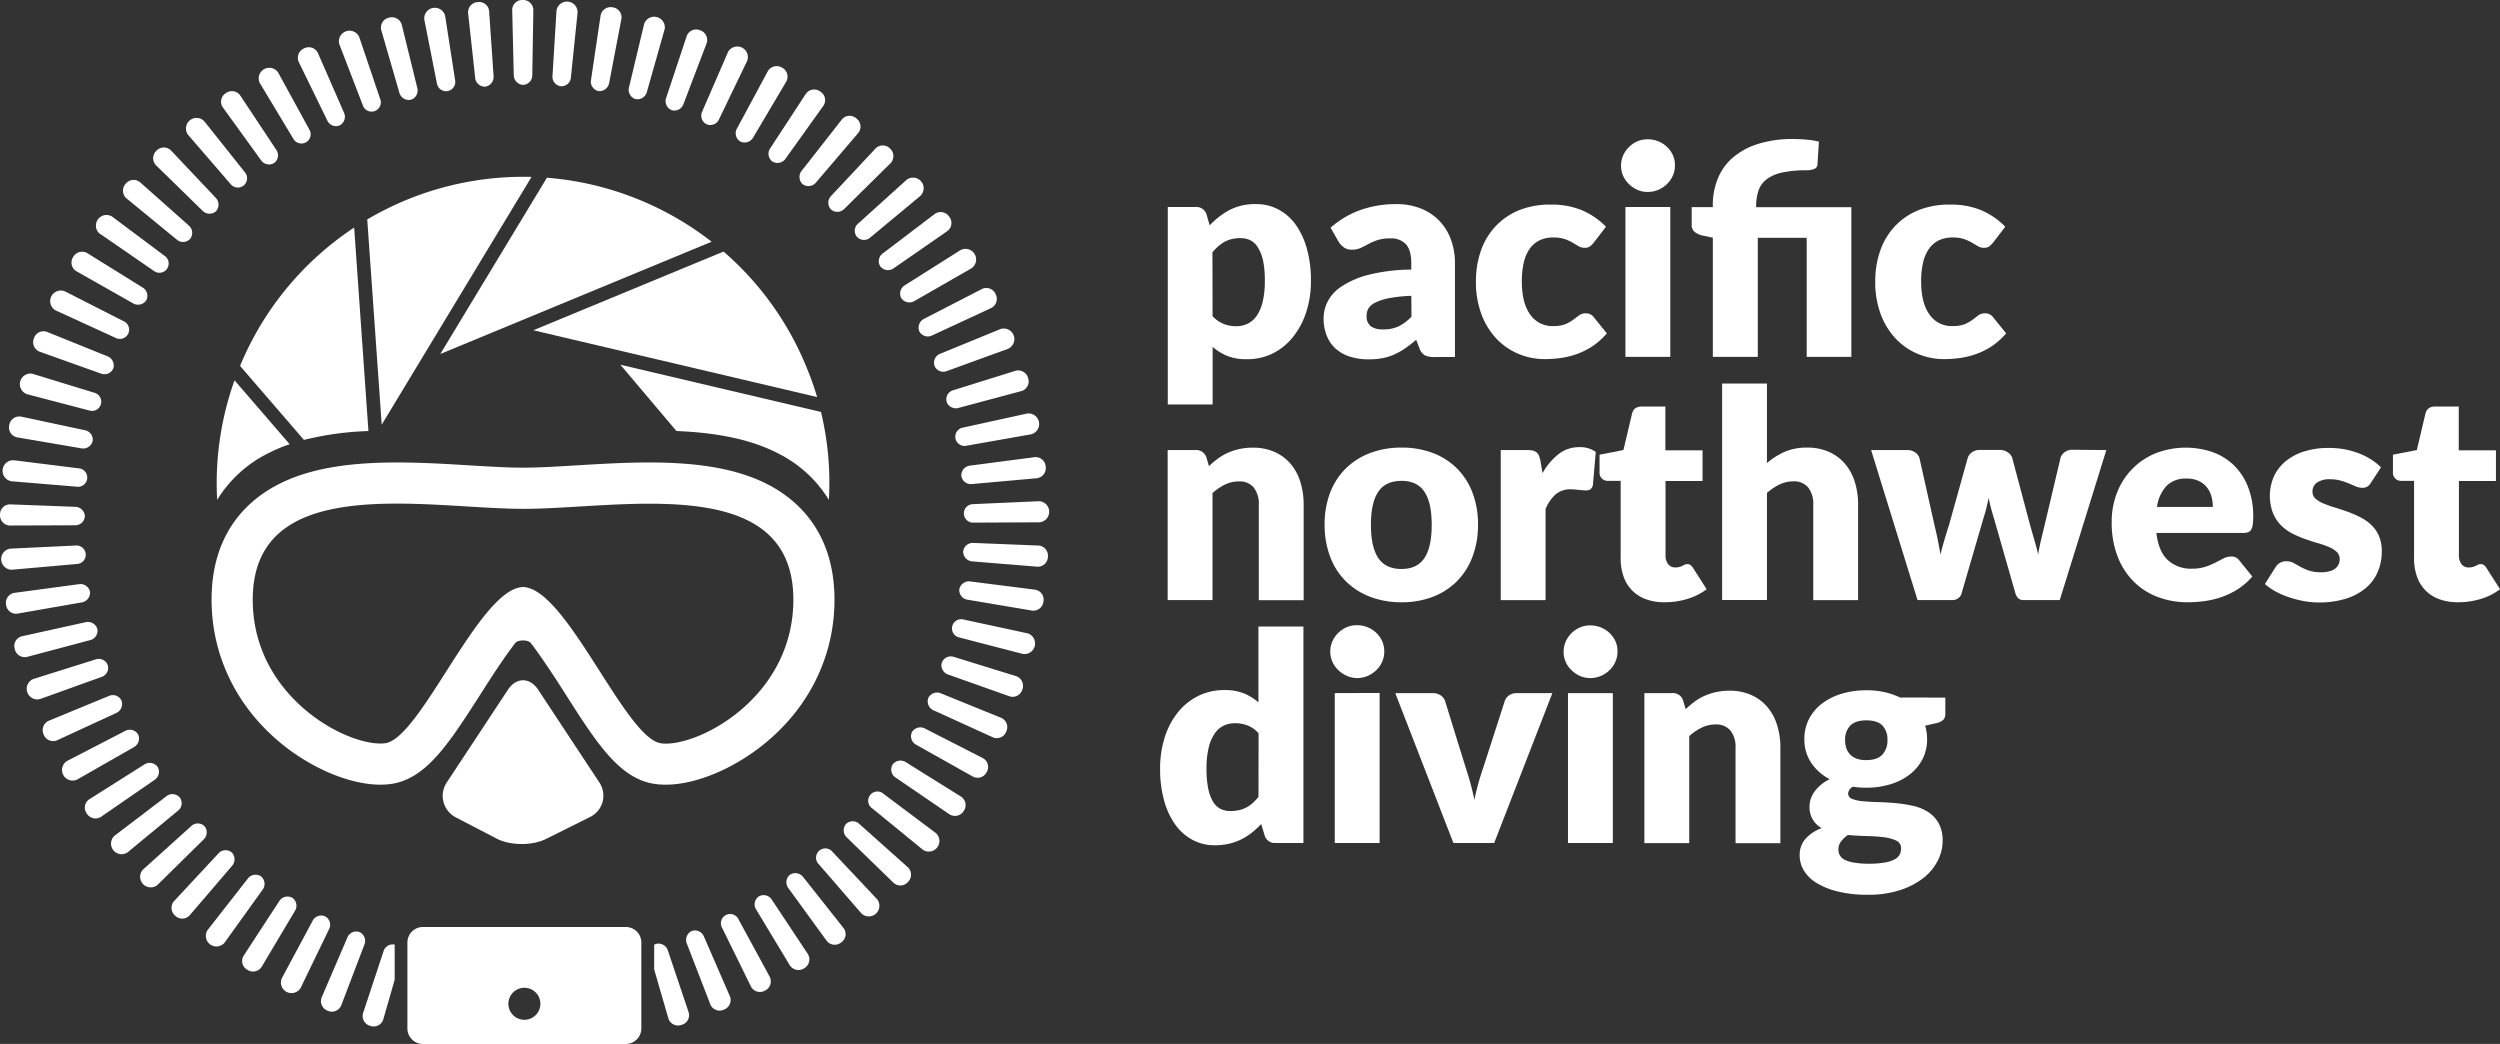 <svg id="Layer_1" data-name="Layer 1" xmlns="http://www.w3.org/2000/svg" viewBox="0 0 864.01 360.79"><rect x="0" y="0" width="864.01" height="360.79" fill="#333333" stroke="none"/><defs><style>.cls-1{fill:#fff;}</style></defs><title>pnwd-logo</title><path class="cls-1" d="M300.07,183.23a105,105,0,0,0-2.73-30.39L228,136.51l19.38,22.91c15,.62,26.39,3.16,35.45,7.89A43.22,43.22,0,0,1,300.07,183.23Z" transform="translate(-13.6 -10.46)"/><path class="cls-1" d="M296,147.68A107.83,107.83,0,0,0,292.18,137,105.46,105.46,0,0,0,263.66,97.4l-65.74,27.2Z" transform="translate(-13.6 -10.46)"/><path class="cls-1" d="M259.54,94a106.31,106.31,0,0,0-56.92-22.12L165.77,132.8Z" transform="translate(-13.6 -10.46)"/><path class="cls-1" d="M197.3,71.6a106.11,106.11,0,0,0-56.78,14.7l5,70.93Z" transform="translate(-13.6 -10.46)"/><path class="cls-1" d="M105.91,167.3a56.7,56.7,0,0,1,7.8-3.32L94.65,141.9a105.74,105.74,0,0,0-6,41.33A43.2,43.2,0,0,1,105.91,167.3Z" transform="translate(-13.6 -10.46)"/><path class="cls-1" d="M136,89.11a105.66,105.66,0,0,0-39.43,47.81l22.07,25.57a106.65,106.65,0,0,1,22.29-3.06Z" transform="translate(-13.6 -10.46)"/><path class="cls-1" d="M279.2,178c-10.09-5.26-23.18-7.71-41.22-7.71-8.5,0-16.92.51-25.06,1-6.78.41-13.18.8-18.54.8s-11.8-.39-18.58-.8c-8.14-.5-16.55-1-25.06-1-18,0-31.13,2.45-41.22,7.71-10.4,5.43-22.8,16.72-22.8,39.71,0,18.25,7.73,35.2,21.77,47.73,11,9.85,25.39,16.21,36.56,16.21a28.07,28.07,0,0,0,3.23-.19c12.47-1.47,20.45-14,31.5-31.26,3.05-4.78,7.83-12.26,11.87-17.48,1-1.23,4.47-1.23,5.42,0,4,5.22,8.82,12.7,11.87,17.48,11,17.3,19,29.79,31.49,31.26a28,28,0,0,0,3.23.19h0c11.17,0,25.52-6.36,36.55-16.21C294.27,252.94,302,236,302,217.75,302,194.76,289.6,183.46,279.2,178Zm-37.09,89.34c-12.36-1.46-32.63-53.6-47.74-54-15.11.39-35.38,52.54-47.74,54s-45.68-15.6-45.68-49.63c0-44.45,60-31.43,93.42-31.39s93.42-13.06,93.42,31.39C287.78,251.78,254.51,268.84,242.11,267.38Z" transform="translate(-13.6 -10.46)"/><path class="cls-1" d="M220.65,280.75a8.21,8.21,0,0,1-3.26,12.14l-15.21,7.57c-4.67,2.32-12.27,2.26-16.9-.15l-14-7.28a8.39,8.39,0,0,1-3.19-12.29l21.06-31.91c2.87-4.35,7.57-4.35,10.44,0Z" transform="translate(-13.6 -10.46)"/><path class="cls-1" d="M372.46,183.69l-22.47,1a3.2,3.2,0,1,0,.17,6.39l22.49-.11a3.65,3.65,0,0,0-.19-7.3Z" transform="translate(-13.6 -10.46)"/><path class="cls-1" d="M372.53,199l-22.47-.9a3.35,3.35,0,0,0-3.59,3,3.4,3.4,0,0,0,3.24,3.39l22.42,1.82a3.47,3.47,0,0,0,3.63-3.44A3.51,3.51,0,0,0,372.53,199Z" transform="translate(-13.6 -10.46)"/><path class="cls-1" d="M371.28,214.25,349,211.42a3.41,3.41,0,0,0-3.85,2.65,3.35,3.35,0,0,0,2.89,3.66l22.18,3.74a3.52,3.52,0,0,0,4-3.11A3.46,3.46,0,0,0,371.28,214.25Z" transform="translate(-13.6 -10.46)"/><path class="cls-1" d="M368.67,229.33l-22-4.75a3.19,3.19,0,1,0-1.48,6.2L367,236.44a3.66,3.66,0,0,0,1.7-7.11Z" transform="translate(-13.6 -10.46)"/><path class="cls-1" d="M364.79,244.14,343.3,237.5a3.31,3.31,0,0,0-4.21,2,3.36,3.36,0,0,0,2.21,4.09l21.2,7.52a3.5,3.5,0,0,0,4.44-2.38A3.55,3.55,0,0,0,364.79,244.14Z" transform="translate(-13.6 -10.46)"/><path class="cls-1" d="M359.66,258.57l-20.84-8.47a3.36,3.36,0,0,0-4.4,1.59,3.4,3.4,0,0,0,1.89,4.29l20.47,9.32a3.47,3.47,0,0,0,4.58-2A3.51,3.51,0,0,0,359.66,258.57Z" transform="translate(-13.6 -10.46)"/><path class="cls-1" d="M353.31,272.49l-20-10.23a3.41,3.41,0,0,0-4.53,1.19,3.35,3.35,0,0,0,1.49,4.42l19.59,11a3.51,3.51,0,0,0,4.76-1.59A3.47,3.47,0,0,0,353.31,272.49Z" transform="translate(-13.6 -10.46)"/><path class="cls-1" d="M345.75,285.79l-19.08-11.91a3.36,3.36,0,0,0-4.58.82,3.31,3.31,0,0,0,1.08,4.52l18.58,12.68a3.55,3.55,0,0,0,4.91-1.15A3.5,3.5,0,0,0,345.75,285.79Z" transform="translate(-13.6 -10.46)"/><path class="cls-1" d="M337.08,298.41l-18-13.5a3.2,3.2,0,1,0-3.94,5l17.42,14.23a3.66,3.66,0,0,0,4.5-5.75Z" transform="translate(-13.6 -10.46)"/><path class="cls-1" d="M310.62,295.25a3.32,3.32,0,0,0-4.65,0,3.38,3.38,0,0,0,.31,4.65l16.14,15.67a3.48,3.48,0,0,0,5-.32,3.54,3.54,0,0,0,0-5Z" transform="translate(-13.6 -10.46)"/><path class="cls-1" d="M301.3,304.84a3.2,3.2,0,1,0-4.73,4.3l14.74,17a3.66,3.66,0,0,0,5.41-4.91Z" transform="translate(-13.6 -10.46)"/><path class="cls-1" d="M291.19,313.59a3.41,3.41,0,0,0-4.61-.79,3.35,3.35,0,0,0-.49,4.64l13.23,18.19a3.52,3.52,0,0,0,5,.54,3.47,3.47,0,0,0,.83-4.95Z" transform="translate(-13.6 -10.46)"/><path class="cls-1" d="M280.35,321.41a3.33,3.33,0,0,0-4.5-1.14,3.29,3.29,0,0,0-.9,4.55l11.62,19.26a3.57,3.57,0,0,0,5,1,3.53,3.53,0,0,0,1.23-4.9Z" transform="translate(-13.6 -10.46)"/><path class="cls-1" d="M268.89,328.29a3.2,3.2,0,1,0-5.67,2.93l9.91,20.19a3.53,3.53,0,0,0,4.85,1.42,3.57,3.57,0,0,0,1.65-4.78Z" transform="translate(-13.6 -10.46)"/><path class="cls-1" d="M256.89,334.16a3.35,3.35,0,0,0-4.25-1.93,3.41,3.41,0,0,0-1.65,4.38l8.12,21a3.46,3.46,0,0,0,4.69,1.78,3.52,3.52,0,0,0,2.07-4.58Z" transform="translate(-13.6 -10.46)"/><path class="cls-1" d="M244.43,339a3.4,3.4,0,0,0-4.07-2.33,3,3,0,0,0-.67.32v8.54l4.92,16.95a3.51,3.51,0,0,0,4.52,2.19,3.47,3.47,0,0,0,2.47-4.36Z" transform="translate(-13.6 -10.46)"/><path class="cls-1" d="M146.13,339.27l-7.06,21.36a3.51,3.51,0,0,0,2.48,4.37,3.47,3.47,0,0,0,4.5-2.19L150,349.08V336.91A3.37,3.37,0,0,0,146.13,339.27Z" transform="translate(-13.6 -10.46)"/><path class="cls-1" d="M137.86,332.59a3.31,3.31,0,0,0-4.22,1.92l-8.88,20.67a3.56,3.56,0,0,0,2.08,4.6,3.51,3.51,0,0,0,4.69-1.85l8-21A3.36,3.36,0,0,0,137.86,332.59Z" transform="translate(-13.6 -10.46)"/><path class="cls-1" d="M126,327.18a3.31,3.31,0,0,0-4.37,1.54L111,348.55a3.66,3.66,0,0,0,6.51,3.32l9.8-20.25A3.29,3.29,0,0,0,126,327.18Z" transform="translate(-13.6 -10.46)"/><path class="cls-1" d="M114.6,320.72a3.4,3.4,0,0,0-4.51,1.2L97.8,340.77a3.47,3.47,0,0,0,1.28,4.86,3.53,3.53,0,0,0,4.93-1l11.5-19.33A3.33,3.33,0,0,0,114.6,320.72Z" transform="translate(-13.6 -10.46)"/><path class="cls-1" d="M103.81,313.33a3.38,3.38,0,0,0-4.61.83L85.35,331.88a3.66,3.66,0,0,0,5.85,4.38L104.31,318A3.37,3.37,0,0,0,103.81,313.33Z" transform="translate(-13.6 -10.46)"/><path class="cls-1" d="M93.68,305.05a3.34,3.34,0,0,0-4.64.41L73.72,321.93a3.53,3.53,0,0,0,.43,5,3.46,3.46,0,0,0,5-.13l14.63-17.08A3.41,3.41,0,0,0,93.68,305.05Z" transform="translate(-13.6 -10.46)"/><path class="cls-1" d="M84.28,296a3.29,3.29,0,0,0-4.63,0L63,311a3.66,3.66,0,0,0,5,5.32l16-15.77A3.32,3.32,0,0,0,84.28,296Z" transform="translate(-13.6 -10.46)"/><path class="cls-1" d="M75.72,286.06a3.33,3.33,0,0,0-4.62-.4L53.2,299.28A3.66,3.66,0,0,0,57.75,305l17.33-14.34A3.29,3.29,0,0,0,75.72,286.06Z" transform="translate(-13.6 -10.46)"/><path class="cls-1" d="M68.06,275.47a3.41,3.41,0,0,0-4.61-.78l-19,12a3.46,3.46,0,0,0-.85,4.94,3.52,3.52,0,0,0,4.9,1.14L67,280A3.34,3.34,0,0,0,68.06,275.47Z" transform="translate(-13.6 -10.46)"/><path class="cls-1" d="M61.33,264.27a3.37,3.37,0,0,0-4.53-1.17l-20,10.34a3.66,3.66,0,0,0,3.48,6.43l19.53-11.16A3.39,3.39,0,0,0,61.33,264.27Z" transform="translate(-13.6 -10.46)"/><path class="cls-1" d="M55.57,252.54A3.32,3.32,0,0,0,51.2,251l-20.79,8.57a3.55,3.55,0,0,0-1.72,4.74,3.49,3.49,0,0,0,4.64,2l20.42-9.43A3.38,3.38,0,0,0,55.57,252.54Z" transform="translate(-13.6 -10.46)"/><path class="cls-1" d="M50.84,240.36a3.29,3.29,0,0,0-4.19-2l-21.46,6.74a3.66,3.66,0,0,0,2.34,6.93l21.16-7.62A3.28,3.28,0,0,0,50.84,240.36Z" transform="translate(-13.6 -10.46)"/><path class="cls-1" d="M44.7,231.7a3.34,3.34,0,0,0,2.54-3.91,3.41,3.41,0,0,0-4.07-2.29l-22,4.86a3.46,3.46,0,0,0-2.48,4.36A3.53,3.53,0,0,0,23,237.47Z" transform="translate(-13.6 -10.46)"/><path class="cls-1" d="M19.64,222.53l22.16-3.87A3.41,3.41,0,0,0,44.71,215a3.36,3.36,0,0,0-3.86-2.64l-22.3,3a3.51,3.51,0,0,0-2.85,4.13A3.47,3.47,0,0,0,19.64,222.53Z" transform="translate(-13.6 -10.46)"/><path class="cls-1" d="M40.1,205.38a3.2,3.2,0,1,0-.42-6.38l-22.47,1.07a3.66,3.66,0,0,0,.49,7.29Z" transform="translate(-13.6 -10.46)"/><path class="cls-1" d="M17,192.08,39.49,192a3.32,3.32,0,0,0,3.44-3.13,3.39,3.39,0,0,0-3.34-3.25l-22.48-.85a3.48,3.48,0,0,0-3.51,3.6A3.54,3.54,0,0,0,17,192.08Z" transform="translate(-13.6 -10.46)"/><path class="cls-1" d="M17.57,176.79,40,178.65a3.2,3.2,0,1,0,.67-6.35l-22.32-2.78a3.66,3.66,0,0,0-.77,7.27Z" transform="translate(-13.6 -10.46)"/><path class="cls-1" d="M19.52,161.61l22.17,3.79a3.37,3.37,0,0,0,3.93-2.49,3.31,3.31,0,0,0-2.71-3.77l-22-4.7a3.55,3.55,0,0,0-4.11,2.93A3.49,3.49,0,0,0,19.52,161.61Z" transform="translate(-13.6 -10.46)"/><path class="cls-1" d="M22.77,146.65l21.76,5.7a3.19,3.19,0,1,0,1.74-6.14l-21.51-6.59a3.66,3.66,0,0,0-2,7Z" transform="translate(-13.6 -10.46)"/><path class="cls-1" d="M27.28,132l21.18,7.56a3.34,3.34,0,0,0,4.3-1.78,3.4,3.4,0,0,0-2.05-4.19l-20.85-8.43a3.47,3.47,0,0,0-4.52,2.19A3.53,3.53,0,0,0,27.28,132Z" transform="translate(-13.6 -10.46)"/><path class="cls-1" d="M33,117.82l20.45,9.36a3.2,3.2,0,1,0,2.78-5.75l-20-10.19A3.66,3.66,0,0,0,33,117.82Z" transform="translate(-13.6 -10.46)"/><path class="cls-1" d="M40,104.2l19.57,11.08a3.4,3.4,0,0,0,4.56-1,3.33,3.33,0,0,0-1.29-4.48L43.73,97.92a3.53,3.53,0,0,0-4.84,1.37A3.47,3.47,0,0,0,40,104.2Z" transform="translate(-13.6 -10.46)"/><path class="cls-1" d="M48.11,91.23,66.66,104a3.2,3.2,0,1,0,3.72-5.19l-18-13.47a3.66,3.66,0,0,0-4.26,5.94Z" transform="translate(-13.6 -10.46)"/><path class="cls-1" d="M74.69,93.26A3.3,3.3,0,0,0,79.32,93a3.35,3.35,0,0,0-.49-4.62L62,73.44A3.52,3.52,0,0,0,57,74a3.56,3.56,0,0,0,.28,5Z" transform="translate(-13.6 -10.46)"/><path class="cls-1" d="M83.59,83.28a3.35,3.35,0,0,0,4.66.18,3.4,3.4,0,0,0-.13-4.68L72.67,62.44a3.47,3.47,0,0,0-5,.12,3.52,3.52,0,0,0-.18,5Z" transform="translate(-13.6 -10.46)"/><path class="cls-1" d="M93.3,74.08A3.2,3.2,0,1,0,98.23,70l-14-17.6a3.66,3.66,0,0,0-5.64,4.65Z" transform="translate(-13.6 -10.46)"/><path class="cls-1" d="M103.8,65.8a3.38,3.38,0,0,0,4.56,1,3.32,3.32,0,0,0,.69-4.6L96.62,43.44a3.54,3.54,0,0,0-5-.77,3.48,3.48,0,0,0-1,4.92Z" transform="translate(-13.6 -10.46)"/><path class="cls-1" d="M115,58.45a3.19,3.19,0,1,0,5.54-3.17L109.73,35.53a3.66,3.66,0,0,0-6.34,3.63Z" transform="translate(-13.6 -10.46)"/><path class="cls-1" d="M126.7,52.07A3.32,3.32,0,0,0,131,53.8a3.38,3.38,0,0,0,1.47-4.42l-9-20.6a3.49,3.49,0,0,0-4.77-1.6,3.54,3.54,0,0,0-1.86,4.69Z" transform="translate(-13.6 -10.46)"/><path class="cls-1" d="M138.94,46.71a3.2,3.2,0,1,0,6-2.18l-7.2-21.31a3.67,3.67,0,0,0-6.88,2.49Z" transform="translate(-13.6 -10.46)"/><path class="cls-1" d="M151.61,42.46a3.4,3.4,0,0,0,4,2.47,3.33,3.33,0,0,0,2.21-4.09L152.45,19A3.54,3.54,0,0,0,148,16.58a3.47,3.47,0,0,0-2.64,4.27Z" transform="translate(-13.6 -10.46)"/><path class="cls-1" d="M164.61,39.34a3.19,3.19,0,1,0,6.29-1.11L167.45,16a3.66,3.66,0,0,0-7.2,1.27Z" transform="translate(-13.6 -10.46)"/><path class="cls-1" d="M177.82,37.31a3.34,3.34,0,0,0,3.48,3.1,3.41,3.41,0,0,0,2.88-3.7l-1.54-22.44a3.46,3.46,0,0,0-3.94-3.09A3.52,3.52,0,0,0,175.38,15Z" transform="translate(-13.6 -10.46)"/><path class="cls-1" d="M194.38,39.8a3.34,3.34,0,0,0,3.18-3.41l.37-22.49a3.53,3.53,0,0,0-3.67-3.44,3.46,3.46,0,0,0-3.64,3.44l.54,22.49A3.41,3.41,0,0,0,194.38,39.8Z" transform="translate(-13.6 -10.46)"/><path class="cls-1" d="M207.46,40.27a3.27,3.27,0,0,0,3.45-3.07l2.3-22.37a3.66,3.66,0,0,0-7.29-.6l-1.38,22.45A3.29,3.29,0,0,0,207.46,40.27Z" transform="translate(-13.6 -10.46)"/><path class="cls-1" d="M220.42,41.93a3.39,3.39,0,0,0,3.71-2.82L228.36,17a3.48,3.48,0,0,0-3-4,3.54,3.54,0,0,0-4.19,2.81l-3.31,22.25A3.32,3.32,0,0,0,220.42,41.93Z" transform="translate(-13.6 -10.46)"/><path class="cls-1" d="M233.18,44.69a3.38,3.38,0,0,0,4-2.51l6.13-21.64a3.67,3.67,0,0,0-7.08-1.84L231,40.57A3.38,3.38,0,0,0,233.18,44.69Z" transform="translate(-13.6 -10.46)"/><path class="cls-1" d="M245.68,48.52a3.33,3.33,0,0,0,4.14-2.12l8-21a3.54,3.54,0,0,0-2.28-4.49,3.47,3.47,0,0,0-4.6,2l-7.1,21.34A3.4,3.4,0,0,0,245.68,48.52Z" transform="translate(-13.6 -10.46)"/><path class="cls-1" d="M257.8,53.4a3.28,3.28,0,0,0,4.3-1.72l9.76-20.26a3.66,3.66,0,0,0-6.65-3L256.29,49A3.3,3.3,0,0,0,257.8,53.4Z" transform="translate(-13.6 -10.46)"/><path class="cls-1" d="M269.44,59.35A3.36,3.36,0,0,0,273.88,58l11.46-19.35a3.5,3.5,0,0,0-1.47-4.82A3.56,3.56,0,0,0,279,35L268.32,54.84A3.31,3.31,0,0,0,269.44,59.35Z" transform="translate(-13.6 -10.46)"/><path class="cls-1" d="M280.53,66.28a3.4,3.4,0,0,0,4.57-1L298.18,47a3.47,3.47,0,0,0-1.08-4.89,3.51,3.51,0,0,0-5,.78L279.82,61.67A3.35,3.35,0,0,0,280.53,66.28Z" transform="translate(-13.6 -10.46)"/><path class="cls-1" d="M291,74.12a3.36,3.36,0,0,0,4.63-.62l14.6-17.11a3.51,3.51,0,0,0-.65-5,3.47,3.47,0,0,0-5,.33L290.7,69.44A3.4,3.4,0,0,0,291,74.12Z" transform="translate(-13.6 -10.46)"/><path class="cls-1" d="M300.77,82.82a3.32,3.32,0,0,0,4.65-.2l16-15.8a3.54,3.54,0,0,0-.2-5,3.49,3.49,0,0,0-5-.07L300.84,78.17A3.37,3.37,0,0,0,300.77,82.82Z" transform="translate(-13.6 -10.46)"/><path class="cls-1" d="M309.77,92.31a3.28,3.28,0,0,0,4.62.22l17.3-14.38a3.66,3.66,0,0,0-4.78-5.53l-16.7,15.07A3.27,3.27,0,0,0,309.77,92.31Z" transform="translate(-13.6 -10.46)"/><path class="cls-1" d="M317.87,102.57a3.38,3.38,0,0,0,4.62.59L341,90.33a3.49,3.49,0,0,0,.65-5,3.54,3.54,0,0,0-5-.92L318.74,98A3.32,3.32,0,0,0,317.87,102.57Z" transform="translate(-13.6 -10.46)"/><path class="cls-1" d="M325.08,113.48a3.39,3.39,0,0,0,4.59,1l19.51-11.2A3.66,3.66,0,0,0,345.39,97l-19,12A3.36,3.36,0,0,0,325.08,113.48Z" transform="translate(-13.6 -10.46)"/><path class="cls-1" d="M331.33,125a3.34,3.34,0,0,0,4.46,1.37l20.4-9.47a3.53,3.53,0,0,0,1.49-4.8,3.46,3.46,0,0,0-4.69-1.77l-20,10.3A3.41,3.41,0,0,0,331.33,125Z" transform="translate(-13.6 -10.46)"/><path class="cls-1" d="M336.58,136.92a3.29,3.29,0,0,0,4.28,1.77L362,131a3.66,3.66,0,0,0-2.63-6.82l-20.81,8.53A3.32,3.32,0,0,0,336.58,136.92Z" transform="translate(-13.6 -10.46)"/><path class="cls-1" d="M340.75,149.3a3.36,3.36,0,0,0,4.13,2.13l21.73-5.81a3.5,3.5,0,0,0,2.32-4.48,3.56,3.56,0,0,0-4.36-2.54l-21.47,6.7A3.3,3.3,0,0,0,340.75,149.3Z" transform="translate(-13.6 -10.46)"/><path class="cls-1" d="M346.54,158.21a3.2,3.2,0,1,0,1.26,6.26l22.15-3.91a3.66,3.66,0,0,0-1.44-7.17Z" transform="translate(-13.6 -10.46)"/><path class="cls-1" d="M371.14,168.46l-22.3,2.92a3.39,3.39,0,0,0-3,3.55,3.32,3.32,0,0,0,3.71,2.81l22.4-2a3.54,3.54,0,0,0,3.05-4A3.48,3.48,0,0,0,371.14,168.46Z" transform="translate(-13.6 -10.46)"/><path class="cls-1" d="M229.89,330.83H159.76a5.37,5.37,0,0,0-5.36,5.36V365.9a5.37,5.37,0,0,0,5.36,5.36h70.13a5.37,5.37,0,0,0,5.36-5.36V336.19A5.37,5.37,0,0,0,229.89,330.83ZM194.83,362.9a5.53,5.53,0,1,1,5.53-5.53A5.53,5.53,0,0,1,194.83,362.9Z" transform="translate(-13.6 -10.46)"/><path class="cls-1" d="M431.67,88.35A26.79,26.79,0,0,1,438.59,83,19.29,19.29,0,0,1,447.82,81a16,16,0,0,1,7.5,1.8,17.3,17.3,0,0,1,6,5.2,26.27,26.27,0,0,1,3.92,8.33,40.22,40.22,0,0,1,1.42,11.17,34.46,34.46,0,0,1-1.62,10.8,27.14,27.14,0,0,1-4.55,8.6,21,21,0,0,1-7,5.7,19.81,19.81,0,0,1-9,2,17.67,17.67,0,0,1-6.8-1.15,18.43,18.43,0,0,1-5-3.1v19.9h-15.5V82h9.6a3.65,3.65,0,0,1,3.8,2.6Zm1,31.35a10.24,10.24,0,0,0,3.8,2.7,11.71,11.71,0,0,0,4.3.8,9.12,9.12,0,0,0,4-.85,8,8,0,0,0,3.13-2.72,14.52,14.52,0,0,0,2.08-4.87,30.54,30.54,0,0,0,.75-7.3,33.63,33.63,0,0,0-.6-6.9A14.22,14.22,0,0,0,448.34,96a6.5,6.5,0,0,0-2.57-2.48,7.39,7.39,0,0,0-3.35-.75,11.23,11.23,0,0,0-5.6,1.25,15.55,15.55,0,0,0-4.2,3.65Z" transform="translate(-13.6 -10.46)"/><path class="cls-1" d="M473.46,89.15A31.51,31.51,0,0,1,483.89,83a36.55,36.55,0,0,1,12.27-2,22.47,22.47,0,0,1,8.48,1.52,18.26,18.26,0,0,1,6.4,4.25,18.58,18.58,0,0,1,4,6.48,23.29,23.29,0,0,1,1.4,8.2v32.4h-7.1a7.26,7.26,0,0,1-3.33-.6,4.58,4.58,0,0,1-1.87-2.5l-1.1-2.85q-1.95,1.65-3.75,2.9a23.75,23.75,0,0,1-3.73,2.13,18.4,18.4,0,0,1-4.1,1.3,25.29,25.29,0,0,1-4.83.42,21.17,21.17,0,0,1-6.45-.92,13.45,13.45,0,0,1-4.92-2.73,12,12,0,0,1-3.12-4.48,16.13,16.13,0,0,1-1.1-6.17,12.89,12.89,0,0,1,1.4-5.67,14,14,0,0,1,4.85-5.25,30.83,30.83,0,0,1,9.3-4,62.44,62.44,0,0,1,14.75-1.8v-2.2q0-4.55-1.87-6.58a6.9,6.9,0,0,0-5.33-2,14.13,14.13,0,0,0-4.5.6,20.22,20.22,0,0,0-3.12,1.35q-1.38.75-2.67,1.35a7.34,7.34,0,0,1-3.1.6,4.46,4.46,0,0,1-2.7-.8,6.93,6.93,0,0,1-1.8-1.9Zm27.9,23.55a51.47,51.47,0,0,0-7.65.8A18.58,18.58,0,0,0,489,115a5.74,5.74,0,0,0-2.42,2,4.85,4.85,0,0,0-.67,2.5,4.34,4.34,0,0,0,1.45,3.73,7.07,7.07,0,0,0,4.25,1.07,12.3,12.3,0,0,0,5.25-1,16,16,0,0,0,4.55-3.4Z" transform="translate(-13.6 -10.46)"/><path class="cls-1" d="M564.46,94.25a8.56,8.56,0,0,1-1.35,1.35,3,3,0,0,1-1.85.5,4,4,0,0,1-2.08-.55l-2.08-1.23a15.84,15.84,0,0,0-2.7-1.23,11.64,11.64,0,0,0-3.85-.55,10.79,10.79,0,0,0-4.92,1,9.13,9.13,0,0,0-3.43,3,13.73,13.73,0,0,0-2,4.78,28.51,28.51,0,0,0-.65,6.38q0,7.45,2.88,11.45a9.22,9.22,0,0,0,7.92,4,11.09,11.09,0,0,0,4.28-.67,13,13,0,0,0,2.67-1.5l2-1.52a3.74,3.74,0,0,1,2.33-.7,3.2,3.2,0,0,1,2.8,1.35l4.5,5.55a24.47,24.47,0,0,1-5,4.48,25.36,25.36,0,0,1-5.42,2.7,28,28,0,0,1-5.58,1.35,41.06,41.06,0,0,1-5.45.38,23.38,23.38,0,0,1-9.07-1.8,22.22,22.22,0,0,1-7.6-5.23,25,25,0,0,1-5.2-8.42,31.56,31.56,0,0,1-1.92-11.4,32,32,0,0,1,1.67-10.48,23.79,23.79,0,0,1,5-8.45,23,23,0,0,1,8.1-5.62,28.39,28.39,0,0,1,11.17-2,27.25,27.25,0,0,1,10.7,1.95,25.69,25.69,0,0,1,8.3,5.7Z" transform="translate(-13.6 -10.46)"/><path class="cls-1" d="M592.46,67.75a8.19,8.19,0,0,1-.75,3.47,9.14,9.14,0,0,1-2,2.85,10,10,0,0,1-3,2,9.39,9.39,0,0,1-3.67.73,8.72,8.72,0,0,1-3.55-.73,10,10,0,0,1-2.93-2,9,9,0,0,1-2-2.85,8.43,8.43,0,0,1-.72-3.47,8.73,8.73,0,0,1,.72-3.55,9.22,9.22,0,0,1,2-2.9,9.39,9.39,0,0,1,2.93-2,9,9,0,0,1,3.55-.7,9.69,9.69,0,0,1,3.67.7,9.39,9.39,0,0,1,5.08,4.85A8.48,8.48,0,0,1,592.46,67.75ZM590.86,82V133.8h-15.5V82Z" transform="translate(-13.6 -10.46)"/><path class="cls-1" d="M605.56,133.8V92.6l-3.4-.7a7,7,0,0,1-2.83-1.25,3,3,0,0,1-1.08-2.5v-6.1h7.3V81.3a24.26,24.26,0,0,1,1.63-8.87,18.91,18.91,0,0,1,5-7.25,24.59,24.59,0,0,1,8.67-4.87,39.07,39.07,0,0,1,12.58-1.8q2.25,0,4.65.22a27,27,0,0,1,4.15.68l-.5,7.85a1.76,1.76,0,0,1-1.25,1.65,7.39,7.39,0,0,1-2.45.4,38.49,38.49,0,0,0-8.6.8,13.51,13.51,0,0,0-5.37,2.38,8.22,8.22,0,0,0-2.75,3.93,17.21,17.21,0,0,0-.78,5.4v.25h32.9V133.8H638V92.65h-16.9V133.8Z" transform="translate(-13.6 -10.46)"/><path class="cls-1" d="M702.46,94.25a8.56,8.56,0,0,1-1.35,1.35,3,3,0,0,1-1.85.5,4,4,0,0,1-2.08-.55l-2.08-1.23a15.84,15.84,0,0,0-2.7-1.23,11.64,11.64,0,0,0-3.85-.55,10.79,10.79,0,0,0-4.92,1,9.13,9.13,0,0,0-3.43,3,13.73,13.73,0,0,0-2,4.78,28.51,28.51,0,0,0-.65,6.38q0,7.45,2.88,11.45a9.22,9.22,0,0,0,7.92,4,11.09,11.09,0,0,0,4.28-.67,13,13,0,0,0,2.67-1.5l2-1.52a3.74,3.74,0,0,1,2.33-.7,3.2,3.2,0,0,1,2.8,1.35l4.5,5.55a24.47,24.47,0,0,1-5,4.48,25.36,25.36,0,0,1-5.42,2.7,28,28,0,0,1-5.58,1.35,41.06,41.06,0,0,1-5.45.38,23.38,23.38,0,0,1-9.07-1.8,22.22,22.22,0,0,1-7.6-5.23,25,25,0,0,1-5.2-8.42,31.56,31.56,0,0,1-1.92-11.4,32,32,0,0,1,1.67-10.48,23.79,23.79,0,0,1,5-8.45,23,23,0,0,1,8.1-5.62,28.39,28.39,0,0,1,11.17-2,27.25,27.25,0,0,1,10.7,1.95,25.69,25.69,0,0,1,8.3,5.7Z" transform="translate(-13.6 -10.46)"/><path class="cls-1" d="M431.42,171.55a37.75,37.75,0,0,1,3.1-2.6,18.11,18.11,0,0,1,3.42-2,20.31,20.31,0,0,1,4-1.3,21.2,21.2,0,0,1,4.63-.48,18.16,18.16,0,0,1,7.52,1.48,15.62,15.62,0,0,1,5.53,4.1A17.7,17.7,0,0,1,463,177a25.93,25.93,0,0,1,1.15,7.88v33h-15.5v-33a9.07,9.07,0,0,0-1.75-5.92,6.29,6.29,0,0,0-5.15-2.12,10.83,10.83,0,0,0-4.77,1.08,19.24,19.24,0,0,0-4.33,2.92v37h-15.5V166h9.6a3.65,3.65,0,0,1,3.8,2.6Z" transform="translate(-13.6 -10.46)"/><path class="cls-1" d="M498,165.15A30,30,0,0,1,508.76,167a23.58,23.58,0,0,1,8.32,5.3,23.88,23.88,0,0,1,5.4,8.38,30.22,30.22,0,0,1,1.92,11.08,30.76,30.76,0,0,1-1.92,11.17,24,24,0,0,1-5.4,8.45,23.69,23.69,0,0,1-8.32,5.35A29.59,29.59,0,0,1,498,218.6a29.93,29.93,0,0,1-10.83-1.87,24.16,24.16,0,0,1-8.4-5.35,23.69,23.69,0,0,1-5.45-8.45,30.76,30.76,0,0,1-1.92-11.17,30.22,30.22,0,0,1,1.92-11.08,23.54,23.54,0,0,1,5.45-8.37,24.05,24.05,0,0,1,8.4-5.3A30.3,30.3,0,0,1,498,165.15Zm0,41.95q5.35,0,7.88-3.77t2.52-11.48q0-7.7-2.52-11.45T498,176.65q-5.5,0-8.05,3.75t-2.55,11.45q0,7.7,2.55,11.48T498,207.1Z" transform="translate(-13.6 -10.46)"/><path class="cls-1" d="M546.71,174a21.79,21.79,0,0,1,5.53-6.6,11.46,11.46,0,0,1,7.17-2.4,9.26,9.26,0,0,1,5.7,1.65l-1,11.4a2.4,2.4,0,0,1-.83,1.5,2.72,2.72,0,0,1-1.58.4q-.4,0-1-.05l-1.35-.12-1.42-.15a13,13,0,0,0-1.33-.07,7.87,7.87,0,0,0-5.42,1.8,14.16,14.16,0,0,0-3.42,5v31.5h-15.5V166h9.2a7.87,7.87,0,0,1,1.92.2,3.38,3.38,0,0,1,1.3.63,2.67,2.67,0,0,1,.8,1.13,10.19,10.19,0,0,1,.48,1.7Z" transform="translate(-13.6 -10.46)"/><path class="cls-1" d="M588.91,218.6a18.28,18.28,0,0,1-6.52-1.07,12.59,12.59,0,0,1-7.68-7.83,18.47,18.47,0,0,1-1-6.25v-26.8h-4.4a2.8,2.8,0,0,1-2.9-3.05v-6l8.25-1.6,3-12.65q.6-2.4,3.4-2.4h8.1v15.15h12.85v10.6H589.21V202.4a4.85,4.85,0,0,0,.88,3,3,3,0,0,0,2.53,1.17,5,5,0,0,0,1.42-.17,5.66,5.66,0,0,0,1-.4l.8-.4a2.06,2.06,0,0,1,.88-.17,1.81,1.81,0,0,1,1.13.32,4,4,0,0,1,.88,1l4.7,7.35a21.39,21.39,0,0,1-6.75,3.38A26.82,26.82,0,0,1,588.91,218.6Z" transform="translate(-13.6 -10.46)"/><path class="cls-1" d="M624.26,170.5a25.19,25.19,0,0,1,6.08-3.87,19,19,0,0,1,7.83-1.48,18.16,18.16,0,0,1,7.52,1.48,15.62,15.62,0,0,1,5.53,4.1,17.7,17.7,0,0,1,3.4,6.25,25.93,25.93,0,0,1,1.15,7.88v33h-15.5v-33a9.07,9.07,0,0,0-1.75-5.92,6.29,6.29,0,0,0-5.15-2.12,10.83,10.83,0,0,0-4.77,1.08,19.24,19.24,0,0,0-4.33,2.92v37h-15.5V143h15.5Z" transform="translate(-13.6 -10.46)"/><path class="cls-1" d="M741.56,166l-16.1,51.85h-12.6a2.52,2.52,0,0,1-1.7-.6,4,4,0,0,1-1.1-2l-7.4-25.85q-.55-1.75-1-3.45t-.77-3.45q-.35,1.75-.78,3.5t-1,3.5l-7.5,25.75a3.19,3.19,0,0,1-3.3,2.6h-12L660.26,166h12.4a4.78,4.78,0,0,1,2.77.77,3.87,3.87,0,0,1,1.53,1.93l5.2,23.25q.65,2.65,1.15,5.13t.9,5q.65-2.5,1.38-5t1.58-5.12l6.5-23.3a3.89,3.89,0,0,1,1.5-1.92,4.4,4.4,0,0,1,2.6-.77h6.9a4.77,4.77,0,0,1,2.77.77A3.87,3.87,0,0,1,709,168.6l6.2,23.3q.75,2.65,1.47,5.15t1.33,5q.4-2.5,1-5t1.25-5.2l5.5-23.25a3.89,3.89,0,0,1,1.5-1.93,4.4,4.4,0,0,1,2.6-.77Z" transform="translate(-13.6 -10.46)"/><path class="cls-1" d="M758.86,194.65q.75,6.5,4,9.42a11.75,11.75,0,0,0,8.25,2.93,14.76,14.76,0,0,0,4.65-.65,23.36,23.36,0,0,0,3.48-1.45l2.8-1.45a5.82,5.82,0,0,1,2.67-.65,3.2,3.2,0,0,1,2.8,1.35l4.5,5.55a23,23,0,0,1-5.17,4.48,26.9,26.9,0,0,1-5.7,2.7,30.88,30.88,0,0,1-5.85,1.35,43.91,43.91,0,0,1-5.58.38,29.11,29.11,0,0,1-10.22-1.77,23.48,23.48,0,0,1-8.35-5.27,24.88,24.88,0,0,1-5.65-8.7,32.5,32.5,0,0,1-2.08-12.1,27.38,27.38,0,0,1,1.78-9.85,23.93,23.93,0,0,1,13.15-13.7,28.7,28.7,0,0,1,20.1-.45,20.5,20.5,0,0,1,7.35,4.65,21.22,21.22,0,0,1,4.8,7.48,27.42,27.42,0,0,1,1.73,10,21.94,21.94,0,0,1-.15,2.85,4.5,4.5,0,0,1-.55,1.75,2.09,2.09,0,0,1-1.08.9,5,5,0,0,1-1.72.25Zm19.5-9a13.7,13.7,0,0,0-.47-3.6,8.74,8.74,0,0,0-1.55-3.12,7.9,7.9,0,0,0-2.82-2.23,9.67,9.67,0,0,0-4.25-.85,9.27,9.27,0,0,0-6.9,2.53,13.15,13.15,0,0,0-3.3,7.27Z" transform="translate(-13.6 -10.46)"/><path class="cls-1" d="M833,177.3a4,4,0,0,1-1.28,1.35,3.34,3.34,0,0,1-1.72.4,5.5,5.5,0,0,1-2.2-.48l-2.37-1a26,26,0,0,0-2.87-1,12.85,12.85,0,0,0-3.65-.48,7.72,7.72,0,0,0-4.52,1.13,3.63,3.63,0,0,0-1.58,3.13,3.13,3.13,0,0,0,1,2.4,9.37,9.37,0,0,0,2.72,1.68,37.44,37.44,0,0,0,3.85,1.38q2.15.65,4.4,1.45a39.34,39.34,0,0,1,4.4,1.88,16.5,16.5,0,0,1,3.85,2.65,11.84,11.84,0,0,1,2.72,3.83,13,13,0,0,1,1,5.4,17.75,17.75,0,0,1-1.4,7.1,15.07,15.07,0,0,1-4.17,5.6,19.73,19.73,0,0,1-6.85,3.65,30.88,30.88,0,0,1-9.37,1.3,28.54,28.54,0,0,1-5.3-.5,36.51,36.51,0,0,1-5.12-1.35,27.83,27.83,0,0,1-4.58-2,19.81,19.81,0,0,1-3.6-2.52l3.6-5.7a4.6,4.6,0,0,1,1.52-1.58,4.44,4.44,0,0,1,2.38-.58,4.9,4.9,0,0,1,2.43.6l2.32,1.3a19.33,19.33,0,0,0,2.93,1.3,12.68,12.68,0,0,0,4.22.6,10.73,10.73,0,0,0,3-.37,5.37,5.37,0,0,0,2-1,4,4,0,0,0,1.45-3.1,3.37,3.37,0,0,0-1-2.55,9.17,9.17,0,0,0-2.75-1.72,33.69,33.69,0,0,0-3.87-1.35q-2.18-.62-4.42-1.43a35.47,35.47,0,0,1-4.43-1.92,15.23,15.23,0,0,1-3.87-2.85,13.25,13.25,0,0,1-2.75-4.23,16.94,16.94,0,0,1,.23-12.32,14.57,14.57,0,0,1,3.83-5.23,18.77,18.77,0,0,1,6.4-3.58,27.68,27.68,0,0,1,9-1.32,29,29,0,0,1,5.42.5,27.76,27.76,0,0,1,4.93,1.4,23.64,23.64,0,0,1,4.2,2.13,20.28,20.28,0,0,1,3.35,2.67Z" transform="translate(-13.6 -10.46)"/><path class="cls-1" d="M863.11,218.6a18.28,18.28,0,0,1-6.52-1.07,12.59,12.59,0,0,1-7.68-7.83,18.47,18.47,0,0,1-1-6.25v-26.8h-4.4a2.8,2.8,0,0,1-2.9-3.05v-6l8.25-1.6,3-12.65q.6-2.4,3.4-2.4h8.1v15.15h12.85v10.6H863.41V202.4a4.85,4.85,0,0,0,.88,3,3,3,0,0,0,2.53,1.17,5,5,0,0,0,1.42-.17,5.66,5.66,0,0,0,1-.4l.8-.4a2.06,2.06,0,0,1,.88-.17,1.81,1.81,0,0,1,1.13.32,4,4,0,0,1,.88,1l4.7,7.35a21.39,21.39,0,0,1-6.75,3.38A26.82,26.82,0,0,1,863.11,218.6Z" transform="translate(-13.6 -10.46)"/><path class="cls-1" d="M464.07,227V301.8h-9.6a3.64,3.64,0,0,1-3.8-2.6l-1.2-3.95a30.52,30.52,0,0,1-3.25,3,20.43,20.43,0,0,1-3.67,2.32,19.46,19.46,0,0,1-4.25,1.5,21.87,21.87,0,0,1-4.92.52,16,16,0,0,1-7.5-1.8,17.28,17.28,0,0,1-6-5.2,26.23,26.23,0,0,1-3.92-8.32,40.42,40.42,0,0,1-1.42-11.23,35,35,0,0,1,1.6-10.77,26.42,26.42,0,0,1,4.53-8.6,21,21,0,0,1,7-5.67,20,20,0,0,1,9.05-2.05,17.68,17.68,0,0,1,6.8,1.15,18.49,18.49,0,0,1,5,3.1V227Zm-15.5,36.9a9.81,9.81,0,0,0-3.8-2.72,12.07,12.07,0,0,0-4.3-.78,9.13,9.13,0,0,0-3.95.85,8,8,0,0,0-3.12,2.73,14.5,14.5,0,0,0-2.08,4.88,30.29,30.29,0,0,0-.75,7.25,33.62,33.62,0,0,0,.6,6.9,14.21,14.21,0,0,0,1.67,4.52,6.5,6.5,0,0,0,2.58,2.48,7.39,7.39,0,0,0,3.35.75,13.39,13.39,0,0,0,3.07-.32,10.83,10.83,0,0,0,2.53-.93,10.47,10.47,0,0,0,2.17-1.52,20.82,20.82,0,0,0,2-2.12Z" transform="translate(-13.6 -10.46)"/><path class="cls-1" d="M492,235.75a8.19,8.19,0,0,1-.75,3.47,9.14,9.14,0,0,1-2,2.85,10,10,0,0,1-3,2,9.39,9.39,0,0,1-3.67.73A8.72,8.72,0,0,1,479,244a10,10,0,0,1-2.93-2,9,9,0,0,1-2-2.85,8.43,8.43,0,0,1-.72-3.47,8.73,8.73,0,0,1,.72-3.55,9.22,9.22,0,0,1,2-2.9,9.39,9.39,0,0,1,2.93-2,9,9,0,0,1,3.55-.7,9.69,9.69,0,0,1,3.67.7,9.39,9.39,0,0,1,5.08,4.85A8.48,8.48,0,0,1,492,235.75Zm-1.6,14.2V301.8h-15.5V250Z" transform="translate(-13.6 -10.46)"/><path class="cls-1" d="M550.11,250,530,301.8h-14.1L495.81,250h12.9a4.78,4.78,0,0,1,2.77.77,3.87,3.87,0,0,1,1.53,1.93l7.2,23.25q.95,2.85,1.67,5.55t1.28,5.4a82.94,82.94,0,0,1,3-10.95l7.5-23.25a3.9,3.9,0,0,1,1.5-1.93,4.4,4.4,0,0,1,2.6-.77Z" transform="translate(-13.6 -10.46)"/><path class="cls-1" d="M572.61,235.75a8.19,8.19,0,0,1-.75,3.47,9.14,9.14,0,0,1-2,2.85,10,10,0,0,1-3,2,9.39,9.39,0,0,1-3.67.73,8.72,8.72,0,0,1-3.55-.73,10,10,0,0,1-2.93-2,9,9,0,0,1-2-2.85,8.43,8.43,0,0,1-.72-3.47,8.73,8.73,0,0,1,.72-3.55,9.22,9.22,0,0,1,2-2.9,9.39,9.39,0,0,1,2.93-2,9,9,0,0,1,3.55-.7,9.69,9.69,0,0,1,3.67.7,9.39,9.39,0,0,1,5.08,4.85A8.48,8.48,0,0,1,572.61,235.75ZM571,250V301.8h-15.5V250Z" transform="translate(-13.6 -10.46)"/><path class="cls-1" d="M596.16,255.55a37.75,37.75,0,0,1,3.1-2.6,18.11,18.11,0,0,1,3.42-2,20.31,20.31,0,0,1,4-1.3,21.2,21.2,0,0,1,4.63-.48,18.16,18.16,0,0,1,7.52,1.48,15.62,15.62,0,0,1,5.53,4.1,17.7,17.7,0,0,1,3.4,6.25,25.93,25.93,0,0,1,1.15,7.88v33h-15.5v-33a9.07,9.07,0,0,0-1.75-5.92,6.29,6.29,0,0,0-5.15-2.12,10.83,10.83,0,0,0-4.77,1.08,19.24,19.24,0,0,0-4.33,2.92v37h-15.5V250h9.6a3.65,3.65,0,0,1,3.8,2.6Z" transform="translate(-13.6 -10.46)"/><path class="cls-1" d="M685.91,251.55v5.65a2.83,2.83,0,0,1-.72,2.05,5,5,0,0,1-2.48,1.15l-3.75.85a20,20,0,0,1,.48,2.25,16,16,0,0,1,.17,2.4,14.85,14.85,0,0,1-1.62,7,15.94,15.94,0,0,1-4.45,5.27,20.74,20.74,0,0,1-6.67,3.35,28.12,28.12,0,0,1-8.25,1.17q-1.2,0-2.35-.07a19.67,19.67,0,0,1-2.25-.28,2.91,2.91,0,0,0-1.7,2.35,2,2,0,0,0,1.4,1.88,13.38,13.38,0,0,0,3.7.8q2.3.22,5.23.3t6,.35a47.1,47.1,0,0,1,6,.92,16.39,16.39,0,0,1,5.23,2.1,11,11,0,0,1,3.7,3.88,12.23,12.23,0,0,1,1.4,6.17,15,15,0,0,1-1.7,6.85,17.89,17.89,0,0,1-5,6,26.11,26.11,0,0,1-8.1,4.17,35.25,35.25,0,0,1-11,1.58,42.27,42.27,0,0,1-10.53-1.15,25.51,25.51,0,0,1-7.35-3,12.74,12.74,0,0,1-4.33-4.32,10.14,10.14,0,0,1-1.4-5.1,8.45,8.45,0,0,1,2-5.75,13.94,13.94,0,0,1,5.6-3.7A8.11,8.11,0,0,1,639,289a8.11,8.11,0,0,1,.4-2.43,8.87,8.87,0,0,1,1.28-2.5,12.82,12.82,0,0,1,2.17-2.32,14.12,14.12,0,0,1,3.1-2,17.22,17.22,0,0,1-6.4-5.67,14.48,14.48,0,0,1-2.35-8.23,14.82,14.82,0,0,1,1.65-7,15.86,15.86,0,0,1,4.53-5.3,21.3,21.3,0,0,1,6.77-3.35,29.2,29.2,0,0,1,8.45-1.17,26.26,26.26,0,0,1,11.7,2.5Zm-15.3,52.15A2.78,2.78,0,0,0,669,301a13.74,13.74,0,0,0-4.3-1.18,55.4,55.4,0,0,0-5.92-.42q-3.28-.07-6.53-.37a10.2,10.2,0,0,0-2.37,2.23,4.48,4.48,0,0,0-.92,2.77,4.21,4.21,0,0,0,.48,2,3.91,3.91,0,0,0,1.67,1.55,11.13,11.13,0,0,0,3.22,1,28.94,28.94,0,0,0,5.13.38,31,31,0,0,0,5.5-.4,11.67,11.67,0,0,0,3.42-1.1,4.14,4.14,0,0,0,1.78-1.68A4.59,4.59,0,0,0,670.61,303.7Zm-12-30.55q3.85,0,5.58-1.93a7.17,7.17,0,0,0,1.72-5,6.86,6.86,0,0,0-1.72-5q-1.73-1.8-5.58-1.8T653,261.3a6.86,6.86,0,0,0-1.72,5,8.5,8.5,0,0,0,.42,2.75,5.7,5.7,0,0,0,1.33,2.17,6.19,6.19,0,0,0,2.27,1.45A9.19,9.19,0,0,0,658.61,273.15Z" transform="translate(-13.6 -10.46)"/></svg>